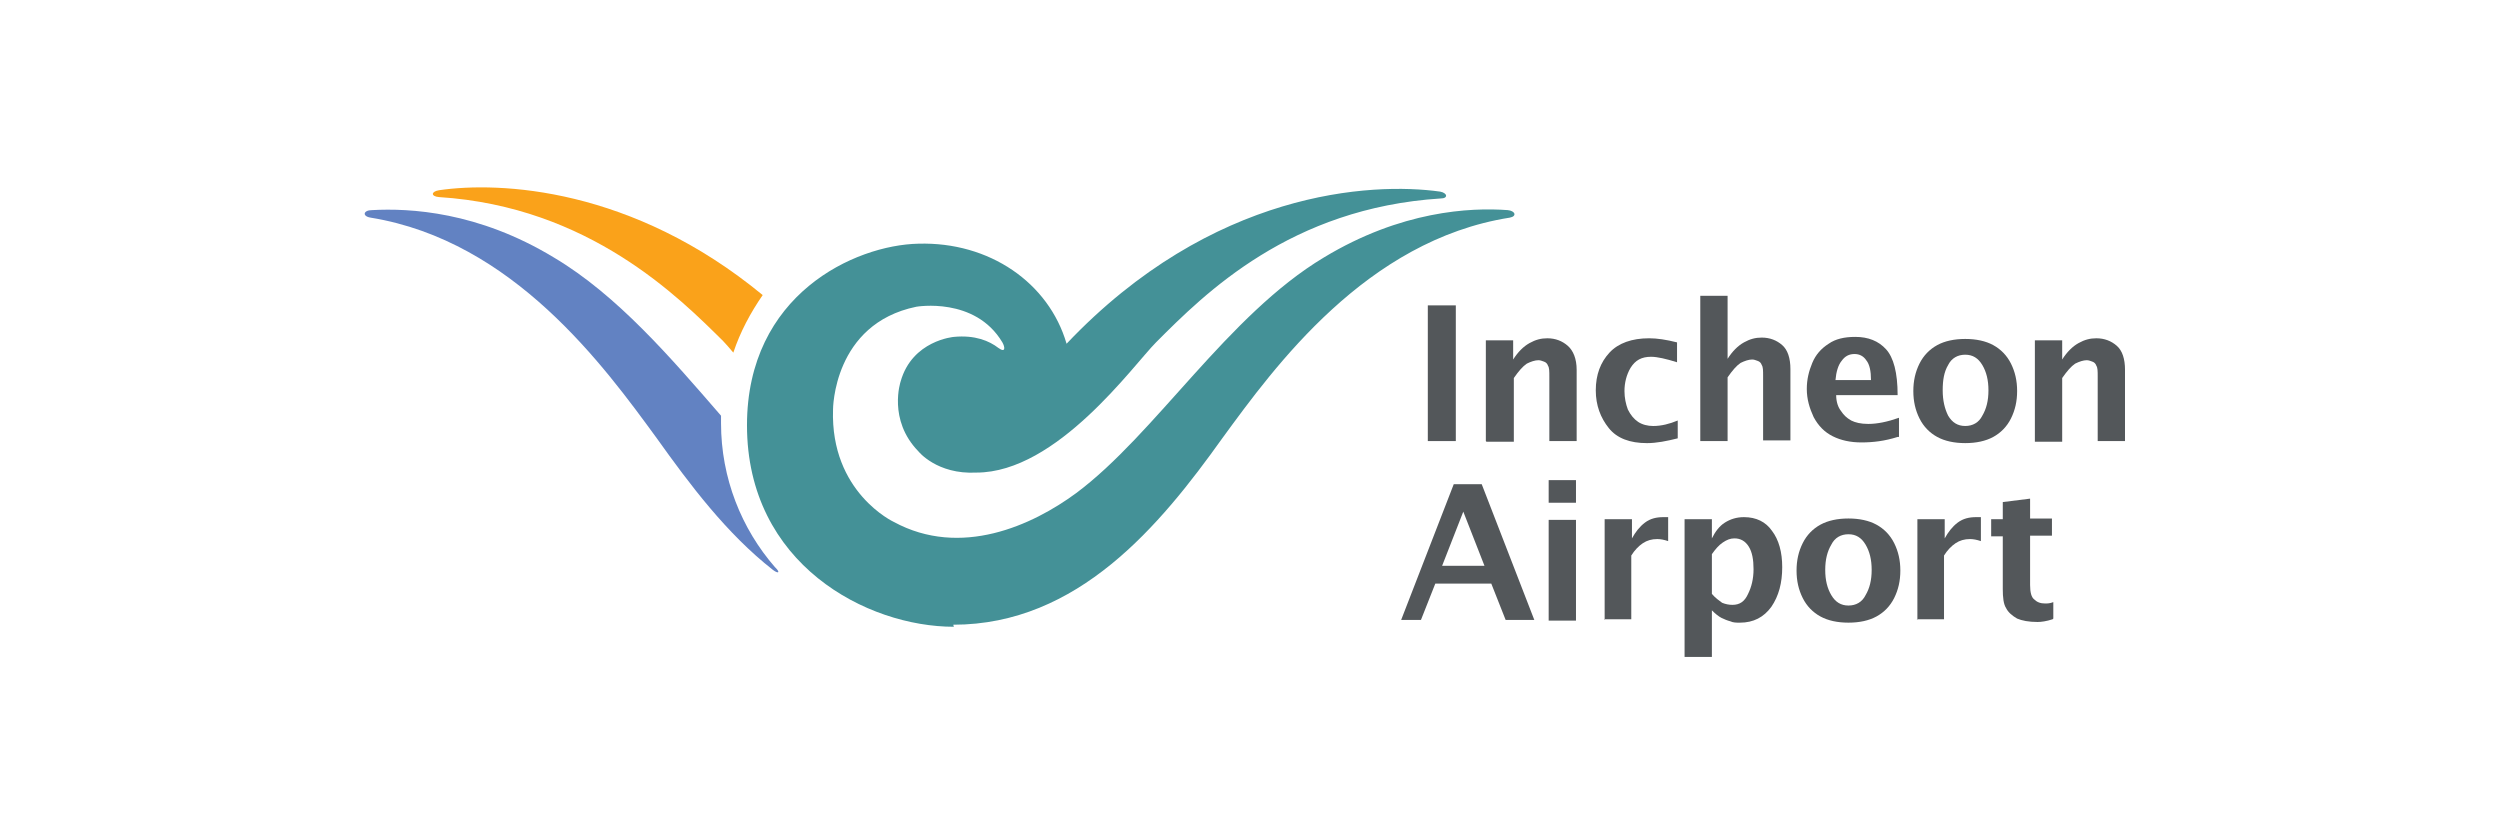<svg width="240" height="80" viewBox="0 0 240 80" fill="none" xmlns="http://www.w3.org/2000/svg">
<g clip-path="url(#clip0_619_24915)">
<path d="M91.508 59.973C103.505 59.973 111.372 50.434 117.337 42.078C122.385 35.17 131.169 23.065 144.936 20.894C145.657 20.763 145.46 20.236 144.739 20.171C141.133 19.907 134.512 20.236 127.105 24.71C117.861 30.236 110.913 41.684 103.308 47.342C99.113 50.434 92.23 53.592 85.805 50.105C85.805 50.105 79.709 47.276 79.971 39.315C79.971 39.315 79.971 31.091 87.969 29.447C87.969 29.447 93.606 28.46 96.228 32.868C96.491 33.328 96.556 33.92 95.835 33.394C94.983 32.736 93.606 32.144 91.574 32.342C91.574 32.342 87.575 32.67 86.461 36.618C86.461 36.618 85.215 40.302 88.165 43.328C88.165 43.328 89.935 45.565 93.737 45.368C101.473 45.368 108.815 35.039 110.978 32.868C115.698 28.131 123.892 19.973 138.314 19.052C139.036 19.052 138.97 18.526 138.249 18.394C131.693 17.473 116.354 18.263 102.391 32.999C100.686 27.144 94.983 23.197 88.165 23.394C82.069 23.526 71.711 28.263 71.711 40.828C71.711 54.184 83.249 60.17 91.574 60.17L91.508 59.973Z" fill="#449197"/>
<path d="M74.397 54.448C71.185 50.764 69.219 45.895 69.219 40.632C69.219 40.369 69.219 40.171 69.219 39.908C64.433 34.382 59.254 28.329 53.158 24.711C45.881 20.303 39.326 19.974 35.72 20.171C34.868 20.171 34.737 20.764 35.589 20.895C49.29 23.132 58.009 35.171 63.056 42.079C66.203 46.487 69.743 51.224 74.201 54.711C74.725 55.106 74.922 54.974 74.463 54.514L74.397 54.448Z" fill="#6282C2"/>
<path d="M42.145 18.262C41.358 18.394 41.358 18.854 42.145 18.92C56.567 19.841 65.22 28.591 69.415 32.736C69.678 32.999 70.005 33.394 70.399 33.854C71.054 31.881 72.038 30.038 73.218 28.328C60.697 17.999 47.979 17.407 42.145 18.262Z" fill="#FAA21A"/>
<path d="M137.07 42.343V29.316H139.758V42.343H137.07Z" fill="#53575A"/>
<path d="M142.641 42.343V32.672H145.263V34.514C145.722 33.79 146.246 33.264 146.836 32.935C147.426 32.606 147.951 32.475 148.541 32.475C149.327 32.475 149.983 32.738 150.507 33.198C151.032 33.659 151.359 34.448 151.359 35.501V42.343H148.737V36.159C148.737 35.633 148.737 35.304 148.606 35.106C148.541 34.909 148.409 34.777 148.213 34.712C148.016 34.646 147.885 34.58 147.688 34.58C147.361 34.58 146.967 34.712 146.574 34.909C146.181 35.172 145.787 35.633 145.328 36.29V42.409H142.706L142.641 42.343Z" fill="#53575A"/>
<path d="M161.062 42.08C160.013 42.343 159.03 42.54 158.112 42.54C156.473 42.54 155.227 42.08 154.441 41.093C153.654 40.106 153.195 38.922 153.195 37.475C153.195 35.962 153.654 34.777 154.506 33.856C155.359 32.935 156.67 32.475 158.309 32.475C159.095 32.475 159.947 32.606 160.996 32.869V34.777C159.947 34.448 159.095 34.251 158.505 34.251C157.587 34.251 156.997 34.58 156.539 35.304C156.145 35.962 155.949 36.751 155.949 37.54C155.949 38.198 156.08 38.79 156.276 39.317C156.539 39.843 156.866 40.238 157.26 40.501C157.653 40.764 158.177 40.896 158.702 40.896C159.489 40.896 160.275 40.698 161.062 40.369V42.212V42.08Z" fill="#53575A"/>
<path d="M163.227 42.342V28.395H165.849V34.447C166.308 33.724 166.832 33.197 167.422 32.868C168.012 32.539 168.536 32.408 169.126 32.408C169.913 32.408 170.569 32.671 171.093 33.131C171.618 33.592 171.88 34.381 171.88 35.434V42.276H169.258V36.092C169.258 35.566 169.258 35.237 169.126 35.039C169.061 34.842 168.93 34.71 168.733 34.645C168.536 34.579 168.405 34.513 168.209 34.513C167.881 34.513 167.488 34.645 167.094 34.842C166.701 35.105 166.308 35.566 165.849 36.224V42.342H163.227Z" fill="#53575A"/>
<path d="M182.172 41.947C180.926 42.342 179.812 42.473 178.697 42.473C177.649 42.473 176.731 42.276 175.944 41.881C175.158 41.486 174.568 40.894 174.109 40.039C173.715 39.184 173.453 38.329 173.453 37.342C173.453 36.421 173.65 35.631 173.978 34.842C174.305 34.052 174.83 33.46 175.551 33C176.206 32.539 177.059 32.342 178.108 32.342C179.353 32.342 180.336 32.736 181.057 33.526C181.779 34.316 182.172 35.763 182.172 37.934H176.272C176.272 38.592 176.469 39.118 176.731 39.447C176.993 39.842 177.255 40.105 177.714 40.368C178.108 40.566 178.632 40.697 179.353 40.697C180.205 40.697 181.189 40.5 182.303 40.105V41.947H182.172ZM176.206 36.486H179.615C179.615 35.631 179.484 34.973 179.156 34.579C178.894 34.184 178.501 33.986 178.042 33.986C177.518 33.986 177.124 34.184 176.796 34.644C176.469 35.039 176.272 35.697 176.206 36.486Z" fill="#53575A"/>
<path d="M188.662 42.539C187.613 42.539 186.695 42.342 185.974 41.947C185.253 41.552 184.663 40.96 184.27 40.171C183.876 39.381 183.68 38.526 183.68 37.539C183.68 36.552 183.876 35.697 184.27 34.907C184.663 34.118 185.253 33.526 185.974 33.131C186.695 32.736 187.613 32.539 188.662 32.539C189.711 32.539 190.628 32.736 191.35 33.131C192.071 33.526 192.661 34.118 193.054 34.907C193.447 35.697 193.644 36.552 193.644 37.539C193.644 38.526 193.447 39.381 193.054 40.171C192.661 40.96 192.071 41.552 191.35 41.947C190.628 42.342 189.711 42.539 188.662 42.539ZM188.662 40.894C189.383 40.894 189.973 40.565 190.301 39.907C190.694 39.25 190.891 38.46 190.891 37.473C190.891 36.486 190.694 35.697 190.301 35.039C189.907 34.381 189.383 34.052 188.662 34.052C187.941 34.052 187.351 34.381 187.023 35.039C186.63 35.697 186.499 36.486 186.499 37.473C186.499 38.46 186.695 39.25 187.023 39.907C187.416 40.565 187.941 40.894 188.662 40.894Z" fill="#53575A"/>
<path d="M195.348 42.343V32.672H197.97V34.514C198.429 33.79 198.953 33.264 199.543 32.935C200.133 32.606 200.658 32.475 201.248 32.475C202.034 32.475 202.69 32.738 203.214 33.198C203.739 33.659 204.001 34.448 204.001 35.501V42.343H201.379V36.159C201.379 35.633 201.379 35.304 201.248 35.106C201.182 34.909 201.051 34.777 200.854 34.712C200.658 34.646 200.526 34.58 200.33 34.58C200.002 34.58 199.609 34.712 199.215 34.909C198.822 35.172 198.429 35.633 197.97 36.29V42.409H195.348V42.343Z" fill="#53575A"/>
<path d="M134.511 59.513L139.559 46.486H142.246L147.294 59.513H144.541L143.164 56.026H137.789L136.412 59.513H134.445H134.511ZM138.51 54.315H142.509L140.476 49.118L138.444 54.315H138.51Z" fill="#53575A"/>
<path d="M148.672 48.263V46.092H151.294V48.263H148.672ZM148.672 59.579V49.908H151.294V59.579H148.672Z" fill="#53575A"/>
<path d="M154.046 59.513V49.842H156.668V51.684C156.996 51.092 157.389 50.566 157.914 50.171C158.438 49.776 159.028 49.645 159.684 49.645C159.815 49.645 160.012 49.645 160.143 49.645V51.947C159.749 51.816 159.422 51.75 159.094 51.75C158.569 51.75 158.11 51.881 157.717 52.145C157.324 52.408 156.93 52.802 156.603 53.329V59.447H153.98L154.046 59.513Z" fill="#53575A"/>
<path d="M161.719 63V49.842H164.341V51.684C164.669 51.026 165.062 50.5 165.586 50.171C166.111 49.842 166.701 49.645 167.422 49.645C168.602 49.645 169.52 50.105 170.11 50.96C170.765 51.816 171.093 53 171.093 54.447C171.093 55.96 170.765 57.21 170.044 58.263C169.323 59.25 168.34 59.776 167.029 59.776C166.701 59.776 166.373 59.776 166.111 59.645C165.849 59.579 165.521 59.447 165.259 59.316C164.996 59.184 164.669 58.921 164.341 58.592V63.066H161.719V63ZM164.341 57.013C164.669 57.408 165.062 57.671 165.324 57.868C165.652 58 165.98 58.066 166.308 58.066C167.029 58.066 167.488 57.737 167.815 57.013C168.143 56.355 168.34 55.566 168.34 54.645C168.34 53.724 168.209 53 167.881 52.474C167.553 51.947 167.094 51.684 166.504 51.684C166.111 51.684 165.783 51.816 165.39 52.079C164.996 52.342 164.669 52.737 164.341 53.197V57.013Z" fill="#53575A"/>
<path d="M177.451 59.775C176.402 59.775 175.484 59.578 174.763 59.183C174.042 58.789 173.452 58.196 173.059 57.407C172.665 56.617 172.469 55.762 172.469 54.775C172.469 53.788 172.665 52.933 173.059 52.144C173.452 51.354 174.042 50.762 174.763 50.367C175.484 49.973 176.402 49.775 177.451 49.775C178.5 49.775 179.418 49.973 180.139 50.367C180.86 50.762 181.45 51.354 181.843 52.144C182.236 52.933 182.433 53.788 182.433 54.775C182.433 55.762 182.236 56.617 181.843 57.407C181.45 58.196 180.86 58.789 180.139 59.183C179.418 59.578 178.5 59.775 177.451 59.775ZM177.451 58.131C178.172 58.131 178.762 57.802 179.09 57.144C179.483 56.486 179.68 55.696 179.68 54.71C179.68 53.723 179.483 52.933 179.09 52.275C178.696 51.617 178.172 51.288 177.451 51.288C176.73 51.288 176.14 51.617 175.812 52.275C175.419 52.933 175.222 53.723 175.222 54.71C175.222 55.696 175.419 56.486 175.812 57.144C176.205 57.802 176.73 58.131 177.451 58.131Z" fill="#53575A"/>
<path d="M184.069 59.513V49.842H186.692V51.684C187.019 51.092 187.413 50.566 187.937 50.171C188.462 49.776 189.052 49.645 189.707 49.645C189.838 49.645 190.035 49.645 190.166 49.645V51.947C189.773 51.816 189.445 51.75 189.117 51.75C188.593 51.75 188.134 51.881 187.741 52.145C187.347 52.408 186.954 52.802 186.626 53.329V59.447H184.004L184.069 59.513Z" fill="#53575A"/>
<path d="M197.052 59.448C196.462 59.645 195.938 59.711 195.61 59.711C194.758 59.711 194.102 59.58 193.643 59.382C193.185 59.119 192.791 58.79 192.595 58.395C192.332 58.001 192.267 57.343 192.267 56.553V51.488H191.152V49.843H192.267V48.198L194.889 47.869V49.777H196.987V51.422H194.889V56.159C194.889 56.882 195.02 57.343 195.282 57.54C195.545 57.803 195.872 57.935 196.331 57.935C196.528 57.935 196.79 57.935 197.118 57.803V59.382L197.052 59.448Z" fill="#53575A"/>
</g>
<defs>
<clipPath id="clip0_619_24915">
<rect width="169" height="45" fill="white" transform="translate(35 18)"/>
</clipPath>
</defs>
</svg>
